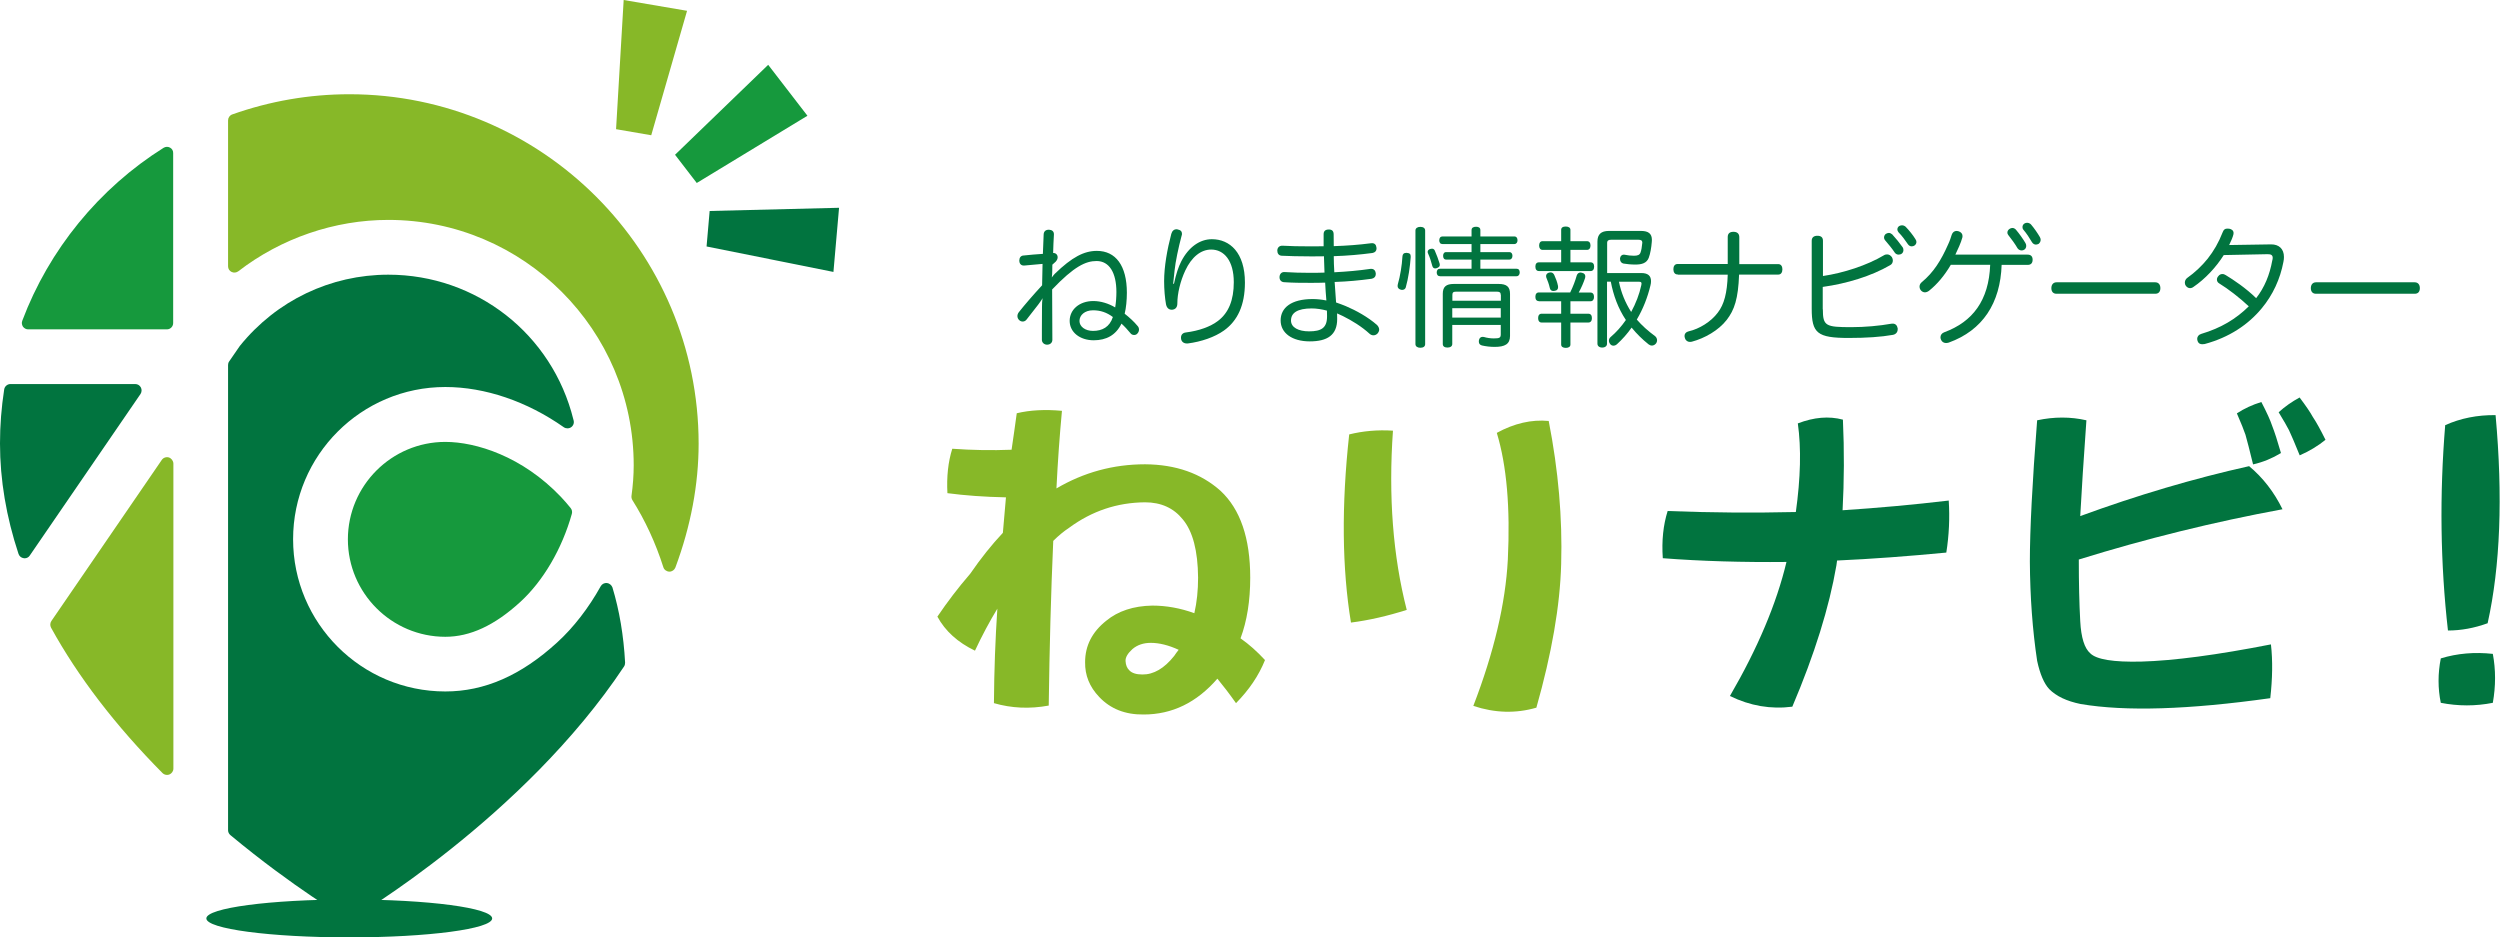<!-- Generated by IcoMoon.io -->
<svg version="1.1" xmlns="http://www.w3.org/2000/svg" width="2731" height="1024" viewBox="0 0 2731 1024">
<title></title>
<g id="icomoon-ignore">
</g>
<path fill="#87b828" d="M1085.772 768.12c0.241-36.124 1.565-70.563 3.733-103.195-8.549 14.088-16.738 29.381-24.444 45.878-18.785-9.031-32.512-21.434-41.061-37.208 10.837-16.015 22.758-31.669 35.763-46.721-0.963 0.963-0.963 0.963 0 0-0.722 0.241-0.722 0.241 0 0 11.801-17.099 23.722-32.030 35.763-44.794 1.204-13.607 2.408-26.491 3.372-38.773-23.601-0.482-44.914-2.047-63.94-4.576-0.963-17.821 0.722-33.957 5.298-48.527 21.795 1.565 43.349 1.927 64.783 1.084 2.047-13.607 3.853-26.852 5.659-39.857 14.57-3.492 30.946-4.335 49.37-2.649-2.529 27.093-4.576 55.39-6.021 84.771 29.863-17.58 62.134-26.371 96.813-26.371 33.595 0.241 61.050 9.874 82.484 29.020 21.554 20.109 32.391 51.658 32.391 94.886 0 25.046-3.492 47.202-10.596 66.228 9.272 6.502 18.183 14.45 26.732 23.722-6.743 16.858-17.34 32.512-31.669 47.082-7.225-10.235-14.088-19.146-20.35-26.732-22.638 26.13-49.49 39.135-80.557 39.135-20.109 0.241-36.245-6.141-48.527-19.146-10.596-11.078-15.654-23.722-15.413-38.051 0-17.821 7.586-32.873 22.999-45.155 13.005-10.717 29.863-16.256 50.453-16.617 15.293 0 30.585 2.77 45.878 8.309 2.77-12.041 4.094-24.926 4.094-38.773-0.241-29.381-5.78-50.574-16.617-63.579-9.994-12.523-23.842-18.785-41.422-18.785-30.344 0.241-58.040 9.513-82.845 27.816-6.021 3.974-11.801 8.79-17.34 14.329-2.529 57.197-4.094 117.163-4.937 179.898-20.832 3.853-40.82 2.89-59.846-2.649zM1282.649 716.583c1.565-2.288 3.131-4.576 4.937-6.743-11.078-5.057-21.193-7.586-30.465-7.586-8.068 0-14.69 2.288-19.989 6.743-5.298 4.817-7.827 9.151-7.586 13.125 0.241 4.335 1.565 7.706 4.094 10.115 2.77 3.010 7.586 4.576 14.329 4.576 12.282 0.12 23.842-6.623 34.679-20.23z"></path>
<path fill="#87b828" d="M1475.793 680.098c-9.754-59.244-10.476-127.759-1.927-205.547 15.052-3.733 30.946-5.178 47.804-4.094-5.057 71.767 0 137.031 15.052 195.793-20.832 6.623-41.182 11.319-60.929 13.848zM1691.816 459.861c10.596 54.186 15.052 106.325 13.607 156.177-1.204 45.637-10.356 98.017-27.093 157.020-22.397 6.502-45.276 5.9-68.877-1.927 22.638-58.762 35.161-111.985 37.69-159.669 2.77-56.715-1.204-102.833-12.041-138.596 18.905-10.356 37.93-14.811 56.715-13.005z"></path>
<path fill="#01743f" d="M1963.951 462.51c17.58-6.743 33.957-8.188 49.249-4.094 1.565 34.077 1.325 67.191-0.361 98.98 38.653-2.529 77.306-6.021 115.959-10.596 1.204 18.785 0.361 37.81-2.649 56.835-41.663 3.974-81.4 6.984-119.33 8.67-0.241 1.806-0.482 3.492-0.722 5.298-7.827 45.637-23.842 97.174-48.166 154.371-23.36 3.010-46.119-0.843-68.154-11.68 30.344-52.139 50.935-101.027 61.772-146.423-47.925 0.482-92.96-0.843-135.104-4.094-1.325-19.025 0.482-36.245 5.298-51.537 47.202 1.806 93.802 2.167 140.041 1.084 5.178-37.208 6.021-69.479 2.167-96.813z"></path>
<path fill="#01743f" d="M2238.495 752.707c-5.539-6.021-9.994-16.256-13.125-30.826-5.057-33.595-7.706-69.72-7.947-108.373 0-34.92 2.649-86.337 7.947-154.371 18.544-3.974 36.485-3.974 53.825 0-3.010 42.386-5.298 77.306-6.743 104.64 62.495-22.879 124.026-41.061 184.474-54.548 15.052 12.523 27.214 28.177 36.485 47.082-75.018 13.848-149.193 32.151-222.525 54.909 0 25.407 0.482 47.804 1.565 67.432 0.963 17.821 4.576 29.501 10.958 35.040 6.743 6.743 25.287 9.754 55.752 9.031 35.402-0.963 82.604-7.225 141.607-18.785 2.047 17.821 1.686 37.449-0.722 58.762-89.106 12.523-158.103 14.69-207.112 6.382-15.293-3.131-26.732-8.549-34.438-16.376zM2470.292 439.15c6.021 11.56 9.874 20.109 11.68 25.648 2.77 6.984 6.021 17.099 9.754 30.103-9.513 5.78-19.748 9.994-30.465 12.403-3.733-15.293-6.502-26.13-8.309-32.391-1.565-4.696-4.696-12.523-9.392-23.36 8.068-5.298 16.978-9.392 26.732-12.403zM2512.075 434.213c6.984 9.272 11.801 16.376 14.329 21.072 3.733 5.539 8.429 13.968 13.968 25.167-8.309 6.743-17.701 12.403-28.177 16.978-5.298-13.005-9.151-22.156-11.68-27.454-2.047-3.974-5.78-10.596-11.319-19.627 6.743-6.141 14.45-11.56 22.879-16.135z"></path>
<path fill="#01743f" d="M2723.161 714.295c3.251 17.34 3.251 35.161 0 53.464-18.785 3.733-37.81 3.733-56.835 0-3.251-15.774-3.251-32.030 0-48.527 18.062-5.539 37.087-7.104 56.835-4.937zM2726.171 453.479c8.068 89.106 5.178 164.847-8.67 227.341-14.57 5.298-29.020 7.947-43.349 7.947-8.309-73.212-9.272-148.109-3.010-224.331 16.858-7.586 35.281-11.198 55.029-10.958z"></path>
<path fill="#01743f" d="M1149.592 289.114c-0.12 2.89-0.12 5.659-0.12 7.104 0 1.806-0.12 4.094-0.482 6.864 1.445-1.806 2.408-3.251 3.372-4.094 18.785-18.183 31.91-24.926 45.878-24.926 20.47 0 32.753 16.015 32.753 45.757 0 7.947-0.843 16.617-2.408 22.879 5.057 3.974 10.356 8.79 14.088 13.366 1.084 1.084 1.565 2.529 1.565 3.974 0 1.565-0.602 3.010-1.565 4.094-0.963 1.325-2.408 1.806-3.853 1.806-1.565 0-3.131-0.722-4.094-2.167-2.89-3.492-6.262-7.225-9.633-10.235-6.141 12.643-16.617 18.183-30.344 18.183-15.052 0-26.25-8.79-26.25-21.193 0-12.282 10.596-21.675 25.889-21.675 8.068 0 16.617 2.649 23.842 6.984 0.843-5.057 1.325-10.958 1.325-16.858 0-20.952-7.706-33.836-21.675-33.836-11.801 0-24.444 5.78-48.527 31.067 0 18.062 0.12 35.763 0.241 55.029 0 3.251-2.529 5.298-5.78 5.298-3.010 0-5.659-2.167-5.659-5.298 0-3.733 0-7.586 0-11.198 0-9.151 0.12-17.942 0.12-25.046 0-3.010 0.12-6.141 0.602-9.272-1.084 2.167-3.251 4.937-4.696 6.984-4.094 5.178-8.911 11.56-12.764 16.376-1.084 1.445-2.649 2.167-4.214 2.167-1.445 0-2.89-0.602-3.974-1.686-1.325-1.325-1.806-2.89-1.806-4.335s0.602-3.010 1.565-4.214c6.262-7.947 15.533-18.664 25.407-29.381 0.12-7.827 0.241-15.293 0.482-23.36-6.141 0.482-13.968 1.204-19.989 1.806-0.12 0-0.482 0-0.602 0-2.89 0-4.696-2.167-4.817-4.937 0-0.12 0-0.241 0-0.482 0-3.131 1.686-5.419 4.576-5.539 6.864-0.722 14.811-1.445 21.193-1.806 0.241-6.623 0.482-13.727 0.843-21.193 0.12-3.372 2.288-5.178 5.539-5.178 0.12 0 0.241 0 0.361 0 3.131 0.12 5.298 1.806 5.298 4.817 0 0.12 0 0.482 0 0.602-0.482 6.623-0.602 13.366-0.843 19.989 3.131-0.12 4.937 2.167 4.937 4.696 0 1.565-0.722 3.251-2.167 4.817l-3.612 3.251zM1194.024 338.965c-9.031 0-14.811 5.298-14.811 11.68 0 6.141 6.262 10.837 14.811 10.837 9.994 0 18.183-4.214 21.675-15.172-6.743-5.057-13.607-7.345-21.675-7.345z"></path>
<path fill="#01743f" d="M1282.408 310.066c2.408-11.078 4.937-18.544 7.947-24.444 8.188-16.015 20.591-24.324 33.475-24.324 19.627 0 36.124 14.69 36.124 47.323 0 24.685-7.947 41.784-22.999 52.5-9.994 7.104-24.564 12.162-39.496 14.088-0.482 0-0.722 0-0.963 0-3.131 0-5.659-1.686-6.262-4.817-0.12-0.602-0.12-1.084-0.12-1.565 0-3.131 1.927-5.298 5.419-5.659 14.209-1.806 26.732-6.262 35.040-12.643 11.56-8.79 17.219-22.638 17.219-42.265 0-23.481-10.596-35.643-24.685-35.643-11.319 0-21.434 8.188-28.297 22.879-5.419 11.56-8.67 25.167-8.67 35.883 0 4.094-1.806 6.623-5.78 6.984-0.12 0-0.241 0-0.241 0-3.131 0-5.539-1.806-6.382-6.021-1.204-6.623-2.047-16.015-2.047-25.167 0-15.895 3.372-34.8 7.827-51.658 0.963-3.372 3.010-5.057 5.659-5.057 0.602 0 0.963 0 1.445 0.241 3.010 0.482 4.576 2.167 4.576 4.696 0 0.722-0.12 1.565-0.482 2.408-3.372 12.643-6.623 28.056-7.586 37.569-0.482 4.576-0.963 9.754-1.565 14.57l0.843 0.12z"></path>
<path fill="#01743f" d="M1470.134 334.389c11.319 4.817 24.203 11.921 34.077 20.591 1.565 1.565 2.408 3.492 2.408 5.057 0 1.325-0.482 2.529-1.325 3.733-1.325 1.686-3.131 2.529-4.937 2.529-1.565 0-3.010-0.602-4.214-1.686-8.67-7.947-19.146-14.329-29.020-19.266-2.047-0.843-4.214-1.927-6.502-3.010 0.12 2.047 0.12 4.214 0.12 6.141 0 17.58-10.717 24.444-29.983 24.444-19.146 0-31.789-9.031-31.789-22.879s11.56-23.36 34.92-23.36c4.696 0 9.754 0.482 15.052 1.565-0.602-6.502-0.963-12.884-1.325-19.507-5.659 0.241-11.078 0.241-16.738 0.241-9.994 0-17.58 0-28.297-0.722-3.010-0.241-4.817-2.408-4.817-5.298 0-0.12 0-0.241 0-0.602 0.241-3.131 2.167-5.178 5.057-5.178 0.12 0 0.12 0 0.241 0 10.235 0.602 17.58 0.843 27.214 0.843 5.539 0 11.078 0 16.617-0.241-0.241-5.539-0.482-11.56-0.602-17.821-4.335 0.12-8.67 0.12-13.246 0.12-13.968 0-25.528-0.361-32.993-0.722-3.251-0.241-4.696-2.649-4.696-5.419 0-0.12 0-0.482 0-0.722 0.241-2.77 2.167-4.817 5.298-4.817 0.12 0 0.12 0 0.241 0 7.586 0.482 19.025 0.722 31.428 0.722 4.576 0 9.031 0 13.607-0.12 0-3.974 0-8.549 0-13.125 0-3.372 1.806-5.178 5.659-5.178 3.492 0 5.298 1.565 5.298 5.419 0 4.576 0 8.67 0.12 12.764 14.45-0.482 27.454-1.445 40.339-3.131 0.602-0.12 0.963-0.12 1.445-0.12 2.89 0 4.455 1.686 4.817 4.576 0.12 0.482 0.12 0.843 0.12 1.325 0 2.408-1.565 4.335-4.455 4.817-13.607 1.806-27.093 3.010-42.265 3.492 0 5.539 0.241 11.078 0.602 17.58 13.848-0.722 26.371-1.806 39.616-3.733 0.241 0 0.602 0 0.843 0 2.649 0 4.455 1.806 4.817 4.696 0 0.482 0 0.722 0 0.963 0 2.89-1.806 4.696-4.576 5.178-13.246 1.806-26.009 3.010-40.339 3.492 0.482 7.586 0.963 14.811 1.565 22.397 4.214 1.445 7.345 2.649 10.596 3.974zM1433.046 336.918c-15.895 0-22.758 4.937-22.758 13.246 0 7.586 8.188 11.801 19.748 11.801 13.366 0 19.748-3.733 19.627-16.617 0-1.927 0-3.974-0.12-6.021-5.419-1.445-11.319-2.408-16.497-2.408z"></path>
<path fill="#01743f" d="M1541.057 280.203c0 0.241 0 0.482 0 0.722-0.722 10.115-2.529 22.999-5.419 33.114-0.602 1.806-2.167 2.649-3.974 2.649-0.602 0-1.084-0.12-1.806-0.361-1.806-0.602-3.131-1.806-3.131-3.974 0-0.602 0.12-1.084 0.241-1.806 2.529-8.429 4.576-21.072 5.057-30.344 0.12-2.529 1.445-3.974 4.094-3.974 0.12 0 0.482 0 0.722 0 3.372 0.241 4.214 1.565 4.214 3.974zM1556.832 375.932c0 2.529-1.927 3.974-5.298 3.974-3.010 0-5.298-1.445-5.298-3.974v-124.147c0-2.529 2.288-3.974 5.298-3.974 3.251 0 5.298 1.445 5.298 3.974v124.147zM1564.297 271.654c1.445 0 2.408 0.722 3.010 1.927 1.927 4.455 4.094 9.994 5.298 14.209 0.12 0.602 0.241 1.204 0.241 1.565 0 1.565-0.963 2.529-2.649 3.251-0.843 0.482-1.686 0.602-2.408 0.602-1.445 0-2.529-0.722-3.131-2.649-1.084-4.214-2.649-9.392-4.455-13.246-0.482-0.843-0.602-1.565-0.602-2.167 0-1.445 0.843-2.408 2.529-3.131 0.843-0.241 1.565-0.361 2.167-0.361zM1656.655 293.569c2.288 0 3.492 1.445 3.492 3.974s-1.325 4.214-3.492 4.214h-83.447c-2.408 0-3.733-1.565-3.733-4.094 0-2.649 1.325-4.094 3.733-4.094h34.318v-9.994h-27.695c-2.288 0-3.372-1.686-3.372-4.094s1.084-4.094 3.372-4.094h27.695v-8.79h-31.789c-2.288 0-3.492-1.565-3.492-4.094s1.325-4.214 3.492-4.214h31.789v-6.864c0-2.529 1.806-3.733 4.937-3.733 3.010 0 4.696 1.204 4.696 3.733v6.864h37.087c2.288 0 3.492 1.686 3.492 4.214 0 2.408-1.325 4.094-3.492 4.094h-37.087v8.79h31.789c2.047 0 3.251 1.686 3.251 4.094s-1.325 4.094-3.251 4.094h-31.789v9.994h39.496zM1586.453 355.101v20.711c0 2.529-2.167 3.853-5.298 3.853s-5.057-1.325-5.057-3.853v-54.909c0-7.706 3.733-10.717 11.921-10.717h49.249c8.429 0 12.282 3.010 12.282 10.717v46.119c0 8.911-5.659 11.921-16.738 11.921-5.057 0-9.754-0.602-13.968-1.565-2.167-0.602-3.372-1.927-3.372-4.214 0-0.482 0-0.963 0.12-1.565 0.482-2.529 2.167-3.612 3.974-3.612 0.482 0 0.963 0 1.445 0.12 3.131 0.963 7.104 1.565 10.596 1.565 6.382 0 7.827-0.602 7.827-4.455v-10.235h-52.982zM1639.436 322.107c0-2.77-1.445-3.492-4.214-3.492h-44.553c-2.89 0-4.094 0.722-4.094 3.492v6.382h52.982v-6.382zM1639.436 336.677h-52.982v10.235h52.982v-10.235z"></path>
<path fill="#01743f" d="M1685.072 272.978c-2.408 0-3.733-2.047-3.733-4.696 0-3.010 1.325-4.817 3.733-4.817h20.35v-12.403c0-2.408 1.806-3.612 5.057-3.612 3.010 0 5.057 1.325 5.057 3.612v12.403h18.062c2.529 0 3.853 1.806 3.853 4.817 0 2.649-1.204 4.696-3.853 4.696h-18.062v13.607h22.036c2.529 0 3.853 1.686 3.853 4.696 0 2.89-1.325 4.817-3.853 4.817h-56.474c-2.529 0-3.853-1.927-3.853-4.817 0-3.010 1.325-4.696 3.853-4.696h24.324v-13.607h-20.35zM1681.099 328.971c-2.529 0-3.853-1.806-3.853-4.696 0-3.010 1.325-4.817 3.853-4.817h34.198c3.131-6.382 5.659-13.125 7.104-18.423 0.722-2.288 2.288-3.372 4.335-3.372 0.482 0 0.963 0.12 1.565 0.361 2.288 0.482 3.492 1.806 3.492 3.974 0 0.602-0.12 1.204-0.241 1.686-1.565 4.817-3.974 10.476-6.984 15.895h12.884c2.529 0 3.853 1.806 3.853 4.817 0 2.77-1.325 4.696-3.853 4.696h-21.915v13.607h19.507c2.649 0 3.974 1.806 3.974 4.817 0 2.89-1.325 4.817-3.974 4.817h-19.507v24.083c0 2.408-2.167 3.612-5.057 3.612-3.131 0-5.057-1.325-5.057-3.612v-24.083h-21.313c-2.529 0-3.853-1.927-3.853-4.817 0-3.010 1.325-4.817 3.853-4.817h21.313v-13.607h-24.324zM1693.863 297.543c1.686 0 3.131 0.963 3.974 2.77 1.686 3.612 3.372 8.068 4.094 11.921 0.12 0.602 0.12 0.963 0.12 1.445 0 2.167-1.084 3.612-3.372 3.974-0.602 0.12-1.084 0.241-1.686 0.241-2.047 0-3.492-0.963-3.974-3.251-0.843-3.853-2.408-8.188-3.853-11.56-0.12-0.602-0.241-1.204-0.241-1.565 0-1.806 1.325-3.251 3.251-3.733 0.602-0.12 1.204-0.241 1.686-0.241zM1755.515 307.778v67.673c0 2.529-2.047 4.214-5.298 4.214-3.131 0-5.178-1.686-5.178-4.214v-111.503c0-8.068 4.094-11.68 12.523-11.68h35.161c7.947 0 11.801 3.010 11.801 9.754 0 0.722 0 1.565-0.12 2.288-0.482 6.141-1.565 12.764-3.372 17.46-2.288 5.659-7.466 7.225-14.57 7.225-4.817 0-9.272-0.482-13.005-1.084-2.288-0.482-3.733-2.408-3.733-4.937 0-0.241 0-0.722 0-0.963 0.482-2.649 2.167-3.853 4.214-3.853 0.241 0 0.602 0 0.843 0.12 3.251 0.722 6.984 1.084 10.115 1.084 3.974 0 6.141-0.843 7.104-3.251s1.686-6.502 2.047-10.958c0-0.12 0-0.12 0-0.241 0-2.167-1.565-3.010-4.094-3.010h-30.103c-2.649 0-4.214 0.843-4.214 3.492v32.873h37.328c7.345 0 10.596 3.131 10.596 8.79 0 1.445-0.12 3.010-0.602 4.696-3.131 13.125-8.188 26.009-14.931 37.328 5.659 6.502 12.162 12.403 19.748 17.942 1.565 1.084 2.408 3.010 2.408 4.696 0 1.325-0.361 2.408-1.084 3.372-1.325 1.686-3.010 2.408-4.576 2.408-1.325 0-2.408-0.482-3.612-1.325-7.104-5.659-13.246-11.801-18.544-18.303-4.817 6.864-10.115 12.764-15.774 17.942-1.325 1.325-2.89 1.806-4.094 1.806-1.325 0-2.408-0.482-3.372-1.565s-1.565-2.529-1.565-3.853c0-1.565 0.602-2.89 1.686-3.853 6.382-5.419 12.041-11.801 16.858-18.785-8.549-12.764-13.607-26.852-16.497-41.904h-4.094zM1768.519 307.778c2.408 11.801 6.864 22.758 13.366 32.993 5.057-9.272 8.911-19.146 11.078-29.261 0.12-0.722 0.241-1.325 0.241-1.686 0-1.565-0.722-2.047-2.89-2.047h-21.795z"></path>
<path fill="#01743f" d="M1832.941 299.831c-0.12 0-0.12 0-0.361 0-3.131 0-4.576-2.529-4.576-5.78 0-3.131 1.445-5.659 4.576-5.659 0.12 0 0.12 0 0.361 0h54.427c0-3.372 0-6.864 0-10.235v-19.266c0-3.853 2.288-5.659 6.262-5.659 3.853 0 6.382 1.806 6.382 5.9v19.507c0 3.372 0 6.623 0 9.874h42.145c0.12 0 0.12 0 0.361 0 3.131 0 4.576 2.529 4.576 5.659 0 3.251-1.445 5.78-4.455 5.78-0.12 0-0.12 0-0.241 0h-42.627c-0.963 26.371-5.057 38.653-13.607 49.611-8.79 11.319-23.962 19.989-38.051 23.722-0.722 0.12-1.445 0.241-1.927 0.241-2.529 0-4.696-1.325-5.539-4.094-0.241-0.843-0.482-1.565-0.482-2.408 0-2.408 1.445-4.335 4.455-5.057 11.801-2.649 24.564-10.596 31.91-20.47 6.864-8.911 10.235-21.313 10.837-41.422h-54.427z"></path>
<path fill="#01743f" d="M1991.285 337.881c0 18.303 3.131 19.507 31.067 19.507 15.052 0 30.706-1.445 43.59-3.733 0.482 0 1.084-0.12 1.686-0.12 2.89 0 4.817 1.806 5.419 5.178 0 0.482 0 0.722 0 0.963 0 3.251-2.047 5.539-5.298 6.141-12.884 2.288-29.020 3.372-48.166 3.372-34.559 0-40.459-5.298-40.459-32.030v-74.175c0-3.853 2.649-5.419 6.141-5.419 3.853 0 6.141 1.565 6.141 5.419v38.532c22.156-3.251 48.045-11.56 66.589-22.638 1.084-0.722 2.408-0.963 3.492-0.963 2.167 0 3.974 1.204 5.298 3.131 0.722 1.325 0.963 2.408 0.963 3.612 0 2.167-1.084 4.094-3.010 5.057-20.47 11.921-47.443 20.109-73.573 23.722v24.444zM2063.293 254.435c1.325 0 2.529 0.602 3.733 1.565 4.094 4.455 8.188 9.513 11.319 13.968 0.722 0.963 0.963 2.167 0.963 3.251 0 1.565-0.722 3.010-1.806 3.853-0.963 0.722-2.288 1.084-3.492 1.084-1.565 0-3.010-0.722-3.974-1.927-3.010-4.576-7.104-9.513-10.837-13.848-0.722-0.843-1.084-1.806-1.084-2.89 0-1.565 0.722-3.010 1.927-3.974 1.084-0.602 2.167-1.084 3.251-1.084zM2077.742 246.126c1.445 0 2.89 0.602 3.974 1.565 3.853 3.974 7.827 8.911 10.596 13.366 0.843 1.204 1.204 2.288 1.204 3.251 0 1.565-0.843 3.010-2.047 3.853-0.843 0.602-1.927 0.963-3.131 0.963-1.445 0-3.010-0.722-4.094-2.288-3.010-4.455-6.623-9.392-10.235-13.005-0.843-0.963-1.325-2.167-1.325-3.131 0-1.565 0.722-3.010 2.167-3.853 0.963-0.482 1.927-0.722 2.89-0.722z"></path>
<path fill="#01743f" d="M2186.596 289.114c-1.325 42.024-20.711 71.767-57.799 85.133-0.963 0.241-2.047 0.482-2.89 0.482-2.408 0-4.576-1.325-5.419-3.372-0.482-0.963-0.722-2.047-0.722-2.89 0-2.408 1.445-4.576 4.214-5.539 30.946-11.439 48.647-34.679 50.092-73.693h-42.988c-6.864 11.68-14.811 21.193-23.842 28.418-1.445 1.084-3.010 1.686-4.455 1.686-1.565 0-3.010-0.722-4.094-1.806s-1.806-2.77-1.806-4.455 0.722-3.372 2.408-4.817c12.884-10.596 21.193-23.962 28.779-41.182 1.927-3.974 3.131-7.947 3.974-10.596 0.963-2.89 3.010-4.214 5.298-4.214 0.482 0 1.084 0.12 1.806 0.241 3.131 0.843 4.696 2.89 4.696 5.298 0 0.482 0 0.843-0.12 1.445-1.445 5.78-5.419 14.088-7.706 18.905h78.992c3.612 0 5.419 2.047 5.419 5.539s-1.686 5.659-5.298 5.659h-28.538zM2198.277 249.016c1.445 0 2.649 0.602 3.853 1.806 3.853 4.576 7.706 9.994 10.476 14.69 0.602 0.963 0.843 2.047 0.843 3.131 0 1.686-0.843 3.372-2.167 4.094-0.843 0.602-1.806 0.843-2.89 0.843-1.686 0-3.372-0.843-4.455-2.408-2.649-4.696-6.623-9.994-10.115-14.45-0.722-0.843-0.963-1.806-0.963-2.649 0-1.565 0.843-3.010 2.288-3.974 1.084-0.722 2.047-1.084 3.131-1.084zM2214.412 243.357c1.445 0 3.010 0.602 4.214 1.806 3.612 4.214 7.225 9.513 9.754 13.848 0.602 0.963 0.843 2.167 0.843 3.010 0 1.806-0.963 3.251-2.167 4.335-0.963 0.482-2.047 0.843-3.010 0.843-1.565 0-3.251-0.843-4.335-2.649-2.649-4.576-6.141-9.874-9.272-13.486-0.843-0.963-1.084-1.927-1.084-3.010 0-1.686 0.843-3.131 2.288-3.974 0.843-0.482 1.686-0.722 2.77-0.722z"></path>
<path fill="#01743f" d="M2246.442 320.903c-3.492 0-5.539-2.288-5.539-6.141 0-3.733 2.047-6.382 5.659-6.382h107.77c3.733 0 5.659 2.649 5.659 6.382 0 3.853-1.927 6.141-5.539 6.141h-108.011z"></path>
<path fill="#01743f" d="M2429.23 278.638c-8.429 13.366-20.35 26.13-33.114 34.8-1.084 0.843-2.408 1.325-3.733 1.325-1.686 0-3.251-0.843-4.576-2.529-0.722-0.963-1.084-2.167-1.084-3.372 0-2.047 0.843-3.974 2.649-5.298 8.188-5.78 16.015-13.125 22.277-20.952 6.623-8.429 11.801-17.219 16.497-29.14 1.084-2.89 2.649-3.733 4.937-3.733 0.722 0 1.445 0.12 2.288 0.12 2.408 0.482 4.576 1.927 4.576 4.696 0 0.482 0 0.843-0.12 1.325-0.602 2.89-2.529 7.345-4.696 11.801l45.637-0.722c8.79-0.12 14.209 4.937 14.209 13.727 0 1.686-0.12 3.492-0.602 5.539-3.492 18.423-11.439 36.004-23.962 50.935-14.57 17.46-35.161 31.428-62.013 38.653-0.963 0.12-1.806 0.241-2.649 0.241-2.408 0-4.214-0.963-5.057-3.372-0.241-0.843-0.482-1.686-0.482-2.529 0-2.408 1.565-4.576 4.455-5.419 21.554-6.382 38.171-16.497 51.898-30.103-10.476-9.754-22.156-18.785-32.512-25.167-1.565-0.963-2.288-2.408-2.288-4.094 0-1.325 0.482-2.529 1.565-3.733 1.084-1.565 2.77-2.288 4.455-2.288 1.325 0 2.408 0.482 3.612 1.204 8.549 5.178 21.915 14.088 33.234 25.167 9.151-11.801 14.69-25.287 17.58-41.061 0.361-1.084 0.482-2.167 0.482-3.010 0-2.649-1.445-4.094-5.659-3.974l-47.804 0.963z"></path>
<path fill="#01743f" d="M2529.897 320.903c-3.492 0-5.539-2.288-5.539-6.141 0-3.733 2.047-6.382 5.659-6.382h107.77c3.733 0 5.659 2.649 5.659 6.382 0 3.853-1.927 6.141-5.539 6.141h-108.011z"></path>
<path fill="#87b828" d="M381.592 102.954c-43.71 0-86.698 7.466-127.88 22.036-2.77 0.963-4.576 3.612-4.576 6.502v159.428c0 2.649 1.445 5.057 3.853 6.141 2.408 1.204 5.178 0.843 7.345-0.722 46.841-36.124 105.121-56.113 163.883-56.113 147.868 0 268.041 120.294 268.041 268.041 0 10.837-0.843 22.036-2.408 33.355-0.241 1.565 0.12 3.251 0.963 4.696 13.968 22.156 25.407 46.841 33.836 73.332 0.843 2.77 3.492 4.696 6.502 4.817 0 0 0.12 0 0.12 0 2.89 0 5.419-1.806 6.502-4.455 16.858-45.276 25.407-90.913 25.407-135.466-0.12-210.484-171.229-381.592-381.592-381.592z"></path>
<path fill="#87b828" d="M184.474 499.718c-2.89-0.843-6.021 0.241-7.706 2.649l-120.655 176.045c-1.445 2.167-1.565 4.937-0.361 7.225 29.381 53.464 70.322 106.928 121.738 158.826 1.325 1.325 3.131 2.047 4.937 2.047 0.843 0 1.806-0.12 2.649-0.482 2.529-1.084 4.335-3.612 4.335-6.382v-333.306c-0.12-3.010-2.167-5.659-4.937-6.623z"></path>
<path fill="#01743f" d="M153.889 423.255c-1.204-2.288-3.492-3.733-6.141-3.733h-136.309c-3.372 0-6.382 2.529-6.864 5.9-3.010 19.507-4.576 39.375-4.576 59.003 0 39.737 6.864 80.316 20.23 120.655 0.843 2.529 3.010 4.335 5.659 4.696 0.361 0 0.602 0.12 0.963 0.12 2.288 0 4.455-1.084 5.659-3.010l121.016-176.527c1.325-2.047 1.565-4.817 0.361-7.104z"></path>
<path fill="#16993d" d="M612.786 542.826c-42.145-44.312-92.839-60.087-126.314-60.087-58.642 0-106.446 47.804-106.446 106.446s47.804 106.446 106.446 106.446c27.093 0 53.825-12.403 81.761-37.93 25.167-22.999 45.757-58.16 56.474-96.452 0.602-2.167 0.12-4.455-1.325-6.262-3.372-4.214-6.984-8.309-10.596-12.162z"></path>
<path fill="#16993d" d="M185.678 161.234c-2.167-1.204-4.817-1.084-6.984 0.241-70.442 44.192-125.23 111.383-154.371 188.929-0.843 2.167-0.482 4.455 0.722 6.382 1.325 1.806 3.372 3.010 5.659 3.010h151.601c3.853 0 6.864-3.131 6.864-6.864v-185.678c0.12-2.529-1.204-4.817-3.492-6.021z"></path>
<path fill="#01743f" d="M662.999 636.869c-2.649-0.241-5.419 1.084-6.743 3.492-13.246 23.842-29.742 45.155-47.563 61.411-39.496 36.124-79.473 53.584-122.22 53.584-91.755 0-166.292-74.657-166.292-166.292 0-91.755 74.536-166.292 166.292-166.292 43.229 0 89.227 15.654 129.445 43.951 1.204 0.843 2.649 1.204 3.974 1.204 0 0 0 0 0.12 0 3.853 0 6.864-3.131 6.864-6.864 0-0.963-0.241-1.927-0.482-2.649-22.999-93.321-105.964-158.344-202.175-158.344-63.097 0-122.22 28.297-162.077 77.667-0.12 0.12-0.241 0.241-0.361 0.482l-11.439 16.617c-0.843 1.204-1.204 2.529-1.204 3.853v508.267c0 2.047 0.963 3.974 2.529 5.298 68.756 57.197 125.833 90.551 126.435 90.913 1.084 0.602 2.288 0.963 3.492 0.963s2.408-0.361 3.492-0.963c1.927-1.084 186.882-109.938 296.579-275.025 0.843-1.204 1.204-2.77 1.204-4.214-1.565-29.501-6.262-57.197-13.848-82.243-0.963-2.529-3.251-4.455-6.021-4.817z"></path>
<path fill="#01743f" d="M537.648 1003.289c0 11.439-69.84 20.711-156.177 20.711-86.216 0-156.056-9.272-156.056-20.711s69.84-20.711 156.056-20.711c86.337 0 156.177 9.272 156.177 20.711z"></path>
<path fill="#16993d" d="M761.136 199.887l-23.722-30.826 101.75-98.258 42.867 55.631z"></path>
<path fill="#87b828" d="M711.405 147.748l-38.412-6.623 8.309-141.125 69.238 11.801z"></path>
<path fill="#01743f" d="M775.225 230.472l-3.372 38.773 138.596 27.816 6.141-70.081z"></path>
</svg>

